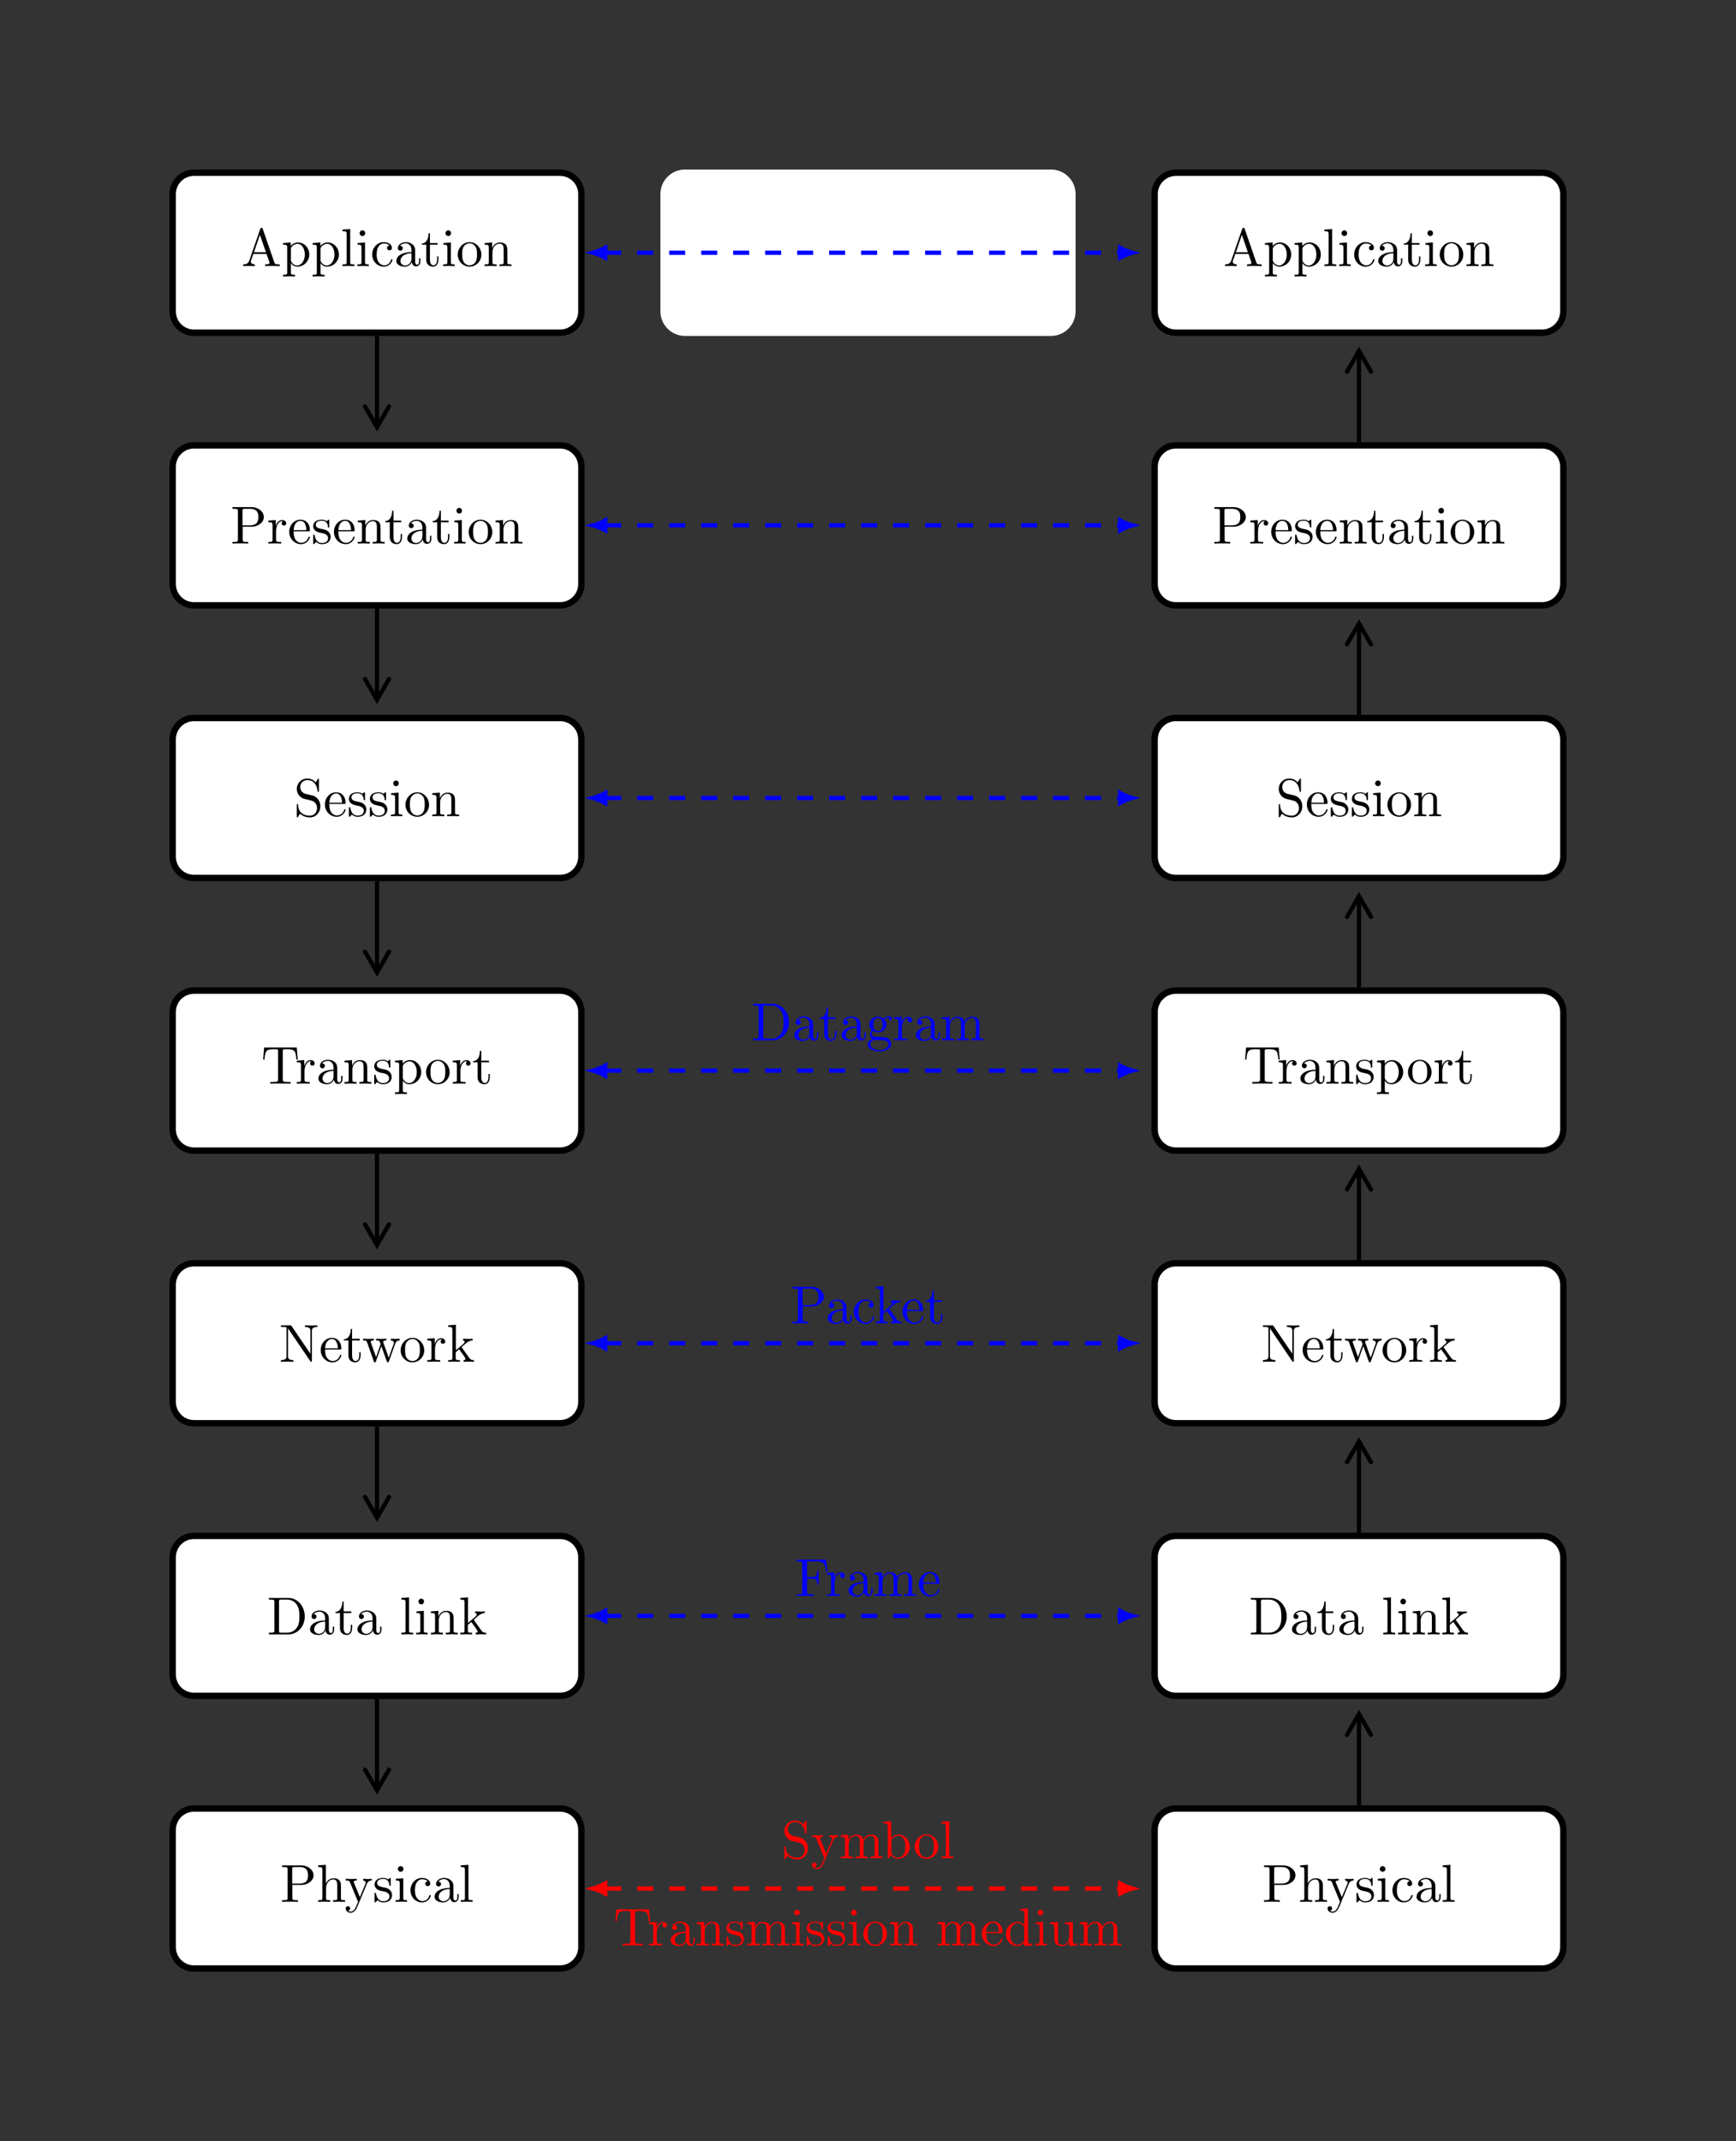<?xml version="1.0" encoding="UTF-8"?>
<svg xmlns="http://www.w3.org/2000/svg" xmlns:xlink="http://www.w3.org/1999/xlink" width="324.406pt" height="399.973pt" viewBox="0 0 324.406 399.973" version="1.1">
<rect x="0" y="0" width="324.406" height="399.973" fill="#333333" stroke="none"/>
<defs>
<g>
<symbol overflow="visible" id="glyph0-0">
<path style="stroke:none;" d=""/>
</symbol>
<symbol overflow="visible" id="glyph0-1">
<path style="stroke:none;" d="M 3.969 -6.938 C 3.922 -7.062 3.891 -7.141 3.734 -7.141 C 3.578 -7.141 3.547 -7.078 3.5 -6.938 L 1.438 -0.984 C 1.25 -0.469 0.859 -0.312 0.312 -0.312 L 0.312 0 C 0.547 -0.016 0.984 -0.031 1.328 -0.031 C 1.641 -0.031 2.156 -0.016 2.484 0 L 2.484 -0.312 C 1.984 -0.312 1.734 -0.562 1.734 -0.812 C 1.734 -0.844 1.75 -0.953 1.75 -0.969 L 2.219 -2.266 L 4.672 -2.266 L 5.203 -0.75 C 5.219 -0.703 5.234 -0.641 5.234 -0.609 C 5.234 -0.312 4.672 -0.312 4.406 -0.312 L 4.406 0 C 4.766 -0.031 5.469 -0.031 5.844 -0.031 C 6.266 -0.031 6.734 -0.016 7.141 0 L 7.141 -0.312 L 6.969 -0.312 C 6.375 -0.312 6.234 -0.375 6.125 -0.703 Z M 3.438 -5.828 L 4.562 -2.578 L 2.328 -2.578 Z M 3.438 -5.828 "/>
</symbol>
<symbol overflow="visible" id="glyph0-2">
<path style="stroke:none;" d="M 1.719 -3.75 L 1.719 -4.406 L 0.281 -4.297 L 0.281 -3.984 C 0.984 -3.984 1.062 -3.922 1.062 -3.484 L 1.062 1.172 C 1.062 1.625 0.953 1.625 0.281 1.625 L 0.281 1.938 C 0.625 1.922 1.141 1.906 1.391 1.906 C 1.672 1.906 2.172 1.922 2.516 1.938 L 2.516 1.625 C 1.859 1.625 1.75 1.625 1.75 1.172 L 1.75 -0.594 C 1.797 -0.422 2.219 0.109 2.969 0.109 C 4.156 0.109 5.188 -0.875 5.188 -2.156 C 5.188 -3.422 4.234 -4.406 3.109 -4.406 C 2.328 -4.406 1.906 -3.969 1.719 -3.75 Z M 1.75 -1.141 L 1.75 -3.359 C 2.031 -3.875 2.516 -4.156 3.031 -4.156 C 3.766 -4.156 4.359 -3.281 4.359 -2.156 C 4.359 -0.953 3.672 -0.109 2.938 -0.109 C 2.531 -0.109 2.156 -0.312 1.891 -0.719 C 1.75 -0.922 1.75 -0.938 1.75 -1.141 Z M 1.75 -1.141 "/>
</symbol>
<symbol overflow="visible" id="glyph0-3">
<path style="stroke:none;" d="M 1.766 -6.922 L 0.328 -6.812 L 0.328 -6.5 C 1.031 -6.5 1.109 -6.438 1.109 -5.938 L 1.109 -0.75 C 1.109 -0.312 1 -0.312 0.328 -0.312 L 0.328 0 C 0.656 -0.016 1.188 -0.031 1.438 -0.031 C 1.688 -0.031 2.172 -0.016 2.547 0 L 2.547 -0.312 C 1.875 -0.312 1.766 -0.312 1.766 -0.75 Z M 1.766 -6.922 "/>
</symbol>
<symbol overflow="visible" id="glyph0-4">
<path style="stroke:none;" d="M 1.766 -4.406 L 0.375 -4.297 L 0.375 -3.984 C 1.016 -3.984 1.109 -3.922 1.109 -3.438 L 1.109 -0.75 C 1.109 -0.312 1 -0.312 0.328 -0.312 L 0.328 0 C 0.641 -0.016 1.188 -0.031 1.422 -0.031 C 1.781 -0.031 2.125 -0.016 2.469 0 L 2.469 -0.312 C 1.797 -0.312 1.766 -0.359 1.766 -0.75 Z M 1.797 -6.141 C 1.797 -6.453 1.562 -6.672 1.281 -6.672 C 0.969 -6.672 0.75 -6.406 0.75 -6.141 C 0.75 -5.875 0.969 -5.609 1.281 -5.609 C 1.562 -5.609 1.797 -5.828 1.797 -6.141 Z M 1.797 -6.141 "/>
</symbol>
<symbol overflow="visible" id="glyph0-5">
<path style="stroke:none;" d="M 1.172 -2.172 C 1.172 -3.797 1.984 -4.219 2.516 -4.219 C 2.609 -4.219 3.234 -4.203 3.578 -3.844 C 3.172 -3.812 3.109 -3.516 3.109 -3.391 C 3.109 -3.125 3.297 -2.938 3.562 -2.938 C 3.828 -2.938 4.031 -3.094 4.031 -3.406 C 4.031 -4.078 3.266 -4.469 2.5 -4.469 C 1.25 -4.469 0.344 -3.391 0.344 -2.156 C 0.344 -0.875 1.328 0.109 2.484 0.109 C 3.812 0.109 4.141 -1.094 4.141 -1.188 C 4.141 -1.281 4.031 -1.281 4 -1.281 C 3.922 -1.281 3.891 -1.25 3.875 -1.188 C 3.594 -0.266 2.938 -0.141 2.578 -0.141 C 2.047 -0.141 1.172 -0.562 1.172 -2.172 Z M 1.172 -2.172 "/>
</symbol>
<symbol overflow="visible" id="glyph0-6">
<path style="stroke:none;" d="M 3.312 -0.75 C 3.359 -0.359 3.625 0.062 4.094 0.062 C 4.312 0.062 4.922 -0.078 4.922 -0.891 L 4.922 -1.453 L 4.672 -1.453 L 4.672 -0.891 C 4.672 -0.312 4.422 -0.25 4.312 -0.25 C 3.984 -0.25 3.938 -0.703 3.938 -0.75 L 3.938 -2.734 C 3.938 -3.156 3.938 -3.547 3.578 -3.922 C 3.188 -4.312 2.688 -4.469 2.219 -4.469 C 1.391 -4.469 0.703 -4 0.703 -3.344 C 0.703 -3.047 0.906 -2.875 1.172 -2.875 C 1.453 -2.875 1.625 -3.078 1.625 -3.328 C 1.625 -3.453 1.578 -3.781 1.109 -3.781 C 1.391 -4.141 1.875 -4.25 2.188 -4.25 C 2.688 -4.25 3.25 -3.859 3.25 -2.969 L 3.25 -2.609 C 2.734 -2.578 2.047 -2.547 1.422 -2.25 C 0.672 -1.906 0.422 -1.391 0.422 -0.953 C 0.422 -0.141 1.391 0.109 2.016 0.109 C 2.672 0.109 3.125 -0.297 3.312 -0.75 Z M 3.25 -2.391 L 3.25 -1.391 C 3.25 -0.453 2.531 -0.109 2.078 -0.109 C 1.594 -0.109 1.188 -0.453 1.188 -0.953 C 1.188 -1.5 1.609 -2.328 3.25 -2.391 Z M 3.25 -2.391 "/>
</symbol>
<symbol overflow="visible" id="glyph0-7">
<path style="stroke:none;" d="M 1.719 -3.984 L 3.156 -3.984 L 3.156 -4.297 L 1.719 -4.297 L 1.719 -6.125 L 1.469 -6.125 C 1.469 -5.312 1.172 -4.25 0.188 -4.203 L 0.188 -3.984 L 1.031 -3.984 L 1.031 -1.234 C 1.031 -0.016 1.969 0.109 2.328 0.109 C 3.031 0.109 3.312 -0.594 3.312 -1.234 L 3.312 -1.797 L 3.062 -1.797 L 3.062 -1.25 C 3.062 -0.516 2.766 -0.141 2.391 -0.141 C 1.719 -0.141 1.719 -1.047 1.719 -1.219 Z M 1.719 -3.984 "/>
</symbol>
<symbol overflow="visible" id="glyph0-8">
<path style="stroke:none;" d="M 4.688 -2.141 C 4.688 -3.406 3.703 -4.469 2.5 -4.469 C 1.25 -4.469 0.281 -3.375 0.281 -2.141 C 0.281 -0.844 1.312 0.109 2.484 0.109 C 3.688 0.109 4.688 -0.875 4.688 -2.141 Z M 2.5 -0.141 C 2.062 -0.141 1.625 -0.344 1.359 -0.812 C 1.109 -1.25 1.109 -1.859 1.109 -2.219 C 1.109 -2.609 1.109 -3.141 1.344 -3.578 C 1.609 -4.031 2.078 -4.25 2.484 -4.25 C 2.922 -4.25 3.344 -4.031 3.609 -3.594 C 3.875 -3.172 3.875 -2.594 3.875 -2.219 C 3.875 -1.859 3.875 -1.312 3.656 -0.875 C 3.422 -0.422 2.984 -0.141 2.5 -0.141 Z M 2.5 -0.141 "/>
</symbol>
<symbol overflow="visible" id="glyph0-9">
<path style="stroke:none;" d="M 1.094 -3.422 L 1.094 -0.75 C 1.094 -0.312 0.984 -0.312 0.312 -0.312 L 0.312 0 C 0.672 -0.016 1.172 -0.031 1.453 -0.031 C 1.703 -0.031 2.219 -0.016 2.562 0 L 2.562 -0.312 C 1.891 -0.312 1.781 -0.312 1.781 -0.75 L 1.781 -2.594 C 1.781 -3.625 2.5 -4.188 3.125 -4.188 C 3.766 -4.188 3.875 -3.656 3.875 -3.078 L 3.875 -0.75 C 3.875 -0.312 3.766 -0.312 3.094 -0.312 L 3.094 0 C 3.438 -0.016 3.953 -0.031 4.219 -0.031 C 4.469 -0.031 5 -0.016 5.328 0 L 5.328 -0.312 C 4.812 -0.312 4.562 -0.312 4.562 -0.609 L 4.562 -2.516 C 4.562 -3.375 4.562 -3.672 4.25 -4.031 C 4.109 -4.203 3.781 -4.406 3.203 -4.406 C 2.469 -4.406 2 -3.984 1.719 -3.359 L 1.719 -4.406 L 0.312 -4.297 L 0.312 -3.984 C 1.016 -3.984 1.094 -3.922 1.094 -3.422 Z M 1.094 -3.422 "/>
</symbol>
<symbol overflow="visible" id="glyph0-10">
<path style="stroke:none;" d="M 2.266 -3.156 L 3.953 -3.156 C 5.141 -3.156 6.219 -3.953 6.219 -4.953 C 6.219 -5.938 5.234 -6.812 3.875 -6.812 L 0.344 -6.812 L 0.344 -6.5 L 0.594 -6.5 C 1.359 -6.5 1.375 -6.391 1.375 -6.031 L 1.375 -0.781 C 1.375 -0.422 1.359 -0.312 0.594 -0.312 L 0.344 -0.312 L 0.344 0 C 0.703 -0.031 1.438 -0.031 1.812 -0.031 C 2.188 -0.031 2.938 -0.031 3.297 0 L 3.297 -0.312 L 3.047 -0.312 C 2.281 -0.312 2.266 -0.422 2.266 -0.781 Z M 2.234 -3.406 L 2.234 -6.094 C 2.234 -6.438 2.25 -6.5 2.719 -6.5 L 3.609 -6.5 C 5.188 -6.5 5.188 -5.438 5.188 -4.953 C 5.188 -4.484 5.188 -3.406 3.609 -3.406 Z M 2.234 -3.406 "/>
</symbol>
<symbol overflow="visible" id="glyph0-11">
<path style="stroke:none;" d="M 1.672 -3.312 L 1.672 -4.406 L 0.281 -4.297 L 0.281 -3.984 C 0.984 -3.984 1.062 -3.922 1.062 -3.422 L 1.062 -0.75 C 1.062 -0.312 0.953 -0.312 0.281 -0.312 L 0.281 0 C 0.672 -0.016 1.141 -0.031 1.422 -0.031 C 1.812 -0.031 2.281 -0.031 2.688 0 L 2.688 -0.312 L 2.469 -0.312 C 1.734 -0.312 1.719 -0.422 1.719 -0.781 L 1.719 -2.312 C 1.719 -3.297 2.141 -4.188 2.891 -4.188 C 2.953 -4.188 2.984 -4.188 3 -4.172 C 2.969 -4.172 2.766 -4.047 2.766 -3.781 C 2.766 -3.516 2.984 -3.359 3.203 -3.359 C 3.375 -3.359 3.625 -3.484 3.625 -3.797 C 3.625 -4.109 3.312 -4.406 2.891 -4.406 C 2.156 -4.406 1.797 -3.734 1.672 -3.312 Z M 1.672 -3.312 "/>
</symbol>
<symbol overflow="visible" id="glyph0-12">
<path style="stroke:none;" d="M 1.109 -2.516 C 1.172 -4 2.016 -4.25 2.359 -4.25 C 3.375 -4.25 3.484 -2.906 3.484 -2.516 Z M 1.109 -2.297 L 3.891 -2.297 C 4.109 -2.297 4.141 -2.297 4.141 -2.516 C 4.141 -3.5 3.594 -4.469 2.359 -4.469 C 1.203 -4.469 0.281 -3.438 0.281 -2.188 C 0.281 -0.859 1.328 0.109 2.469 0.109 C 3.688 0.109 4.141 -1 4.141 -1.188 C 4.141 -1.281 4.062 -1.312 4 -1.312 C 3.922 -1.312 3.891 -1.25 3.875 -1.172 C 3.531 -0.141 2.625 -0.141 2.531 -0.141 C 2.031 -0.141 1.641 -0.438 1.406 -0.812 C 1.109 -1.281 1.109 -1.938 1.109 -2.297 Z M 1.109 -2.297 "/>
</symbol>
<symbol overflow="visible" id="glyph0-13">
<path style="stroke:none;" d="M 2.078 -1.938 C 2.297 -1.891 3.109 -1.734 3.109 -1.016 C 3.109 -0.516 2.766 -0.109 1.984 -0.109 C 1.141 -0.109 0.781 -0.672 0.594 -1.531 C 0.562 -1.656 0.562 -1.688 0.453 -1.688 C 0.328 -1.688 0.328 -1.625 0.328 -1.453 L 0.328 -0.125 C 0.328 0.047 0.328 0.109 0.438 0.109 C 0.484 0.109 0.5 0.094 0.688 -0.094 C 0.703 -0.109 0.703 -0.125 0.891 -0.312 C 1.328 0.094 1.781 0.109 1.984 0.109 C 3.125 0.109 3.594 -0.562 3.594 -1.281 C 3.594 -1.797 3.297 -2.109 3.172 -2.219 C 2.844 -2.547 2.453 -2.625 2.031 -2.703 C 1.469 -2.812 0.812 -2.938 0.812 -3.516 C 0.812 -3.875 1.062 -4.281 1.922 -4.281 C 3.016 -4.281 3.078 -3.375 3.094 -3.078 C 3.094 -2.984 3.188 -2.984 3.203 -2.984 C 3.344 -2.984 3.344 -3.031 3.344 -3.219 L 3.344 -4.234 C 3.344 -4.391 3.344 -4.469 3.234 -4.469 C 3.188 -4.469 3.156 -4.469 3.031 -4.344 C 3 -4.312 2.906 -4.219 2.859 -4.188 C 2.484 -4.469 2.078 -4.469 1.922 -4.469 C 0.703 -4.469 0.328 -3.797 0.328 -3.234 C 0.328 -2.891 0.484 -2.609 0.75 -2.391 C 1.078 -2.141 1.359 -2.078 2.078 -1.938 Z M 2.078 -1.938 "/>
</symbol>
<symbol overflow="visible" id="glyph0-14">
<path style="stroke:none;" d="M 3.484 -3.875 L 2.203 -4.172 C 1.578 -4.328 1.203 -4.859 1.203 -5.438 C 1.203 -6.141 1.734 -6.75 2.516 -6.75 C 4.172 -6.75 4.391 -5.109 4.453 -4.672 C 4.469 -4.609 4.469 -4.547 4.578 -4.547 C 4.703 -4.547 4.703 -4.594 4.703 -4.781 L 4.703 -6.781 C 4.703 -6.953 4.703 -7.031 4.594 -7.031 C 4.531 -7.031 4.516 -7.016 4.453 -6.891 L 4.094 -6.328 C 3.797 -6.625 3.391 -7.031 2.5 -7.031 C 1.391 -7.031 0.562 -6.156 0.562 -5.094 C 0.562 -4.266 1.094 -3.531 1.859 -3.266 C 1.969 -3.234 2.484 -3.109 3.188 -2.938 C 3.453 -2.875 3.75 -2.797 4.031 -2.438 C 4.234 -2.172 4.344 -1.844 4.344 -1.516 C 4.344 -0.812 3.844 -0.094 3 -0.094 C 2.719 -0.094 1.953 -0.141 1.422 -0.625 C 0.844 -1.172 0.812 -1.797 0.812 -2.156 C 0.797 -2.266 0.719 -2.266 0.688 -2.266 C 0.562 -2.266 0.562 -2.188 0.562 -2.016 L 0.562 -0.016 C 0.562 0.156 0.562 0.219 0.672 0.219 C 0.734 0.219 0.75 0.203 0.812 0.094 C 0.812 0.078 0.844 0.047 1.172 -0.484 C 1.484 -0.141 2.125 0.219 3.016 0.219 C 4.172 0.219 4.969 -0.75 4.969 -1.859 C 4.969 -2.844 4.312 -3.672 3.484 -3.875 Z M 3.484 -3.875 "/>
</symbol>
<symbol overflow="visible" id="glyph0-15">
<path style="stroke:none;" d="M 6.641 -6.75 L 0.547 -6.75 L 0.359 -4.5 L 0.609 -4.5 C 0.75 -6.109 0.891 -6.438 2.406 -6.438 C 2.578 -6.438 2.844 -6.438 2.938 -6.422 C 3.156 -6.375 3.156 -6.266 3.156 -6.047 L 3.156 -0.781 C 3.156 -0.453 3.156 -0.312 2.109 -0.312 L 1.703 -0.312 L 1.703 0 C 2.109 -0.031 3.125 -0.031 3.594 -0.031 C 4.047 -0.031 5.078 -0.031 5.484 0 L 5.484 -0.312 L 5.078 -0.312 C 4.031 -0.312 4.031 -0.453 4.031 -0.781 L 4.031 -6.047 C 4.031 -6.234 4.031 -6.375 4.219 -6.422 C 4.328 -6.438 4.594 -6.438 4.781 -6.438 C 6.297 -6.438 6.438 -6.109 6.578 -4.5 L 6.828 -4.5 Z M 6.641 -6.75 "/>
</symbol>
<symbol overflow="visible" id="glyph0-16">
<path style="stroke:none;" d="M 2.312 -6.672 C 2.219 -6.797 2.219 -6.812 2.031 -6.812 L 0.328 -6.812 L 0.328 -6.5 L 0.625 -6.5 C 0.766 -6.5 0.969 -6.484 1.109 -6.484 C 1.344 -6.453 1.359 -6.438 1.359 -6.25 L 1.359 -1.047 C 1.359 -0.781 1.359 -0.312 0.328 -0.312 L 0.328 0 C 0.672 -0.016 1.172 -0.031 1.5 -0.031 C 1.828 -0.031 2.312 -0.016 2.656 0 L 2.656 -0.312 C 1.641 -0.312 1.641 -0.781 1.641 -1.047 L 1.641 -6.234 C 1.688 -6.188 1.688 -6.172 1.734 -6.109 L 5.797 -0.125 C 5.891 -0.016 5.906 0 5.969 0 C 6.109 0 6.109 -0.062 6.109 -0.266 L 6.109 -5.766 C 6.109 -6.031 6.109 -6.5 7.141 -6.5 L 7.141 -6.812 C 6.781 -6.797 6.297 -6.781 5.969 -6.781 C 5.641 -6.781 5.156 -6.797 4.812 -6.812 L 4.812 -6.5 C 5.828 -6.5 5.828 -6.031 5.828 -5.766 L 5.828 -1.5 Z M 2.312 -6.672 "/>
</symbol>
<symbol overflow="visible" id="glyph0-17">
<path style="stroke:none;" d="M 6.172 -3.344 C 6.344 -3.844 6.656 -3.984 7.016 -3.984 L 7.016 -4.297 C 6.781 -4.281 6.5 -4.266 6.281 -4.266 C 5.984 -4.266 5.547 -4.281 5.359 -4.297 L 5.359 -3.984 C 5.719 -3.984 5.938 -3.797 5.938 -3.516 C 5.938 -3.453 5.938 -3.422 5.875 -3.297 L 4.969 -0.75 L 3.984 -3.531 C 3.953 -3.656 3.938 -3.672 3.938 -3.719 C 3.938 -3.984 4.328 -3.984 4.531 -3.984 L 4.531 -4.297 C 4.234 -4.281 3.734 -4.266 3.484 -4.266 C 3.188 -4.266 2.906 -4.281 2.609 -4.297 L 2.609 -3.984 C 2.969 -3.984 3.125 -3.969 3.234 -3.844 C 3.281 -3.781 3.391 -3.484 3.453 -3.297 L 2.609 -0.875 L 1.656 -3.531 C 1.609 -3.656 1.609 -3.672 1.609 -3.719 C 1.609 -3.984 2 -3.984 2.188 -3.984 L 2.188 -4.297 C 1.891 -4.281 1.328 -4.266 1.109 -4.266 C 1.062 -4.266 0.531 -4.281 0.172 -4.297 L 0.172 -3.984 C 0.672 -3.984 0.797 -3.953 0.922 -3.641 L 2.172 -0.109 C 2.219 0.031 2.25 0.109 2.375 0.109 C 2.516 0.109 2.531 0.047 2.578 -0.094 L 3.594 -2.906 L 4.609 -0.078 C 4.641 0.031 4.672 0.109 4.812 0.109 C 4.938 0.109 4.969 0.016 5 -0.078 Z M 6.172 -3.344 "/>
</symbol>
<symbol overflow="visible" id="glyph0-18">
<path style="stroke:none;" d="M 1.062 -0.75 C 1.062 -0.312 0.953 -0.312 0.281 -0.312 L 0.281 0 C 0.609 -0.016 1.078 -0.031 1.359 -0.031 C 1.672 -0.031 2.062 -0.016 2.469 0 L 2.469 -0.312 C 1.797 -0.312 1.688 -0.312 1.688 -0.75 L 1.688 -1.781 L 2.328 -2.328 C 3.094 -1.281 3.516 -0.719 3.516 -0.531 C 3.516 -0.344 3.344 -0.312 3.156 -0.312 L 3.156 0 C 3.422 -0.016 4.016 -0.031 4.234 -0.031 C 4.516 -0.031 4.812 -0.016 5.094 0 L 5.094 -0.312 C 4.719 -0.312 4.5 -0.312 4.125 -0.844 L 2.859 -2.625 C 2.844 -2.641 2.797 -2.703 2.797 -2.734 C 2.797 -2.766 3.516 -3.375 3.609 -3.453 C 4.234 -3.953 4.656 -3.984 4.859 -3.984 L 4.859 -4.297 C 4.578 -4.266 4.453 -4.266 4.172 -4.266 C 3.812 -4.266 3.188 -4.281 3.047 -4.297 L 3.047 -3.984 C 3.234 -3.984 3.344 -3.875 3.344 -3.734 C 3.344 -3.531 3.203 -3.422 3.125 -3.344 L 1.719 -2.141 L 1.719 -6.922 L 0.281 -6.812 L 0.281 -6.5 C 0.984 -6.5 1.062 -6.438 1.062 -5.938 Z M 1.062 -0.75 "/>
</symbol>
<symbol overflow="visible" id="glyph0-19">
<path style="stroke:none;" d="M 0.344 -6.812 L 0.344 -6.5 L 0.594 -6.5 C 1.359 -6.5 1.375 -6.391 1.375 -6.031 L 1.375 -0.781 C 1.375 -0.422 1.359 -0.312 0.594 -0.312 L 0.344 -0.312 L 0.344 0 L 4 0 C 5.672 0 7.047 -1.469 7.047 -3.344 C 7.047 -5.25 5.703 -6.812 4 -6.812 Z M 2.719 -0.312 C 2.25 -0.312 2.234 -0.375 2.234 -0.703 L 2.234 -6.094 C 2.234 -6.438 2.25 -6.5 2.719 -6.5 L 3.719 -6.5 C 4.344 -6.5 5.031 -6.281 5.531 -5.578 C 5.969 -4.984 6.047 -4.125 6.047 -3.344 C 6.047 -2.25 5.859 -1.641 5.5 -1.156 C 5.297 -0.891 4.734 -0.312 3.734 -0.312 Z M 2.719 -0.312 "/>
</symbol>
<symbol overflow="visible" id="glyph0-20">
<path style="stroke:none;" d="M 1.094 -0.75 C 1.094 -0.312 0.984 -0.312 0.312 -0.312 L 0.312 0 C 0.672 -0.016 1.172 -0.031 1.453 -0.031 C 1.703 -0.031 2.219 -0.016 2.562 0 L 2.562 -0.312 C 1.891 -0.312 1.781 -0.312 1.781 -0.75 L 1.781 -2.594 C 1.781 -3.625 2.5 -4.188 3.125 -4.188 C 3.766 -4.188 3.875 -3.656 3.875 -3.078 L 3.875 -0.75 C 3.875 -0.312 3.766 -0.312 3.094 -0.312 L 3.094 0 C 3.438 -0.016 3.953 -0.031 4.219 -0.031 C 4.469 -0.031 5 -0.016 5.328 0 L 5.328 -0.312 C 4.812 -0.312 4.562 -0.312 4.562 -0.609 L 4.562 -2.516 C 4.562 -3.375 4.562 -3.672 4.25 -4.031 C 4.109 -4.203 3.781 -4.406 3.203 -4.406 C 2.359 -4.406 1.922 -3.812 1.75 -3.422 L 1.75 -6.922 L 0.312 -6.812 L 0.312 -6.5 C 1.016 -6.5 1.094 -6.438 1.094 -5.938 Z M 1.094 -0.75 "/>
</symbol>
<symbol overflow="visible" id="glyph0-21">
<path style="stroke:none;" d="M 4.141 -3.344 C 4.391 -3.984 4.906 -3.984 5.062 -3.984 L 5.062 -4.297 C 4.828 -4.281 4.547 -4.266 4.312 -4.266 C 4.141 -4.266 3.672 -4.281 3.453 -4.297 L 3.453 -3.984 C 3.766 -3.984 3.922 -3.812 3.922 -3.562 C 3.922 -3.453 3.906 -3.438 3.859 -3.312 L 2.844 -0.875 L 1.75 -3.547 C 1.703 -3.656 1.688 -3.688 1.688 -3.734 C 1.688 -3.984 2.047 -3.984 2.25 -3.984 L 2.25 -4.297 C 1.984 -4.281 1.328 -4.266 1.156 -4.266 C 0.891 -4.266 0.484 -4.281 0.188 -4.297 L 0.188 -3.984 C 0.672 -3.984 0.859 -3.984 1 -3.641 L 2.5 0 C 2.438 0.125 2.297 0.453 2.25 0.594 C 2.031 1.141 1.75 1.828 1.109 1.828 C 1.062 1.828 0.828 1.828 0.641 1.641 C 0.953 1.609 1.031 1.391 1.031 1.219 C 1.031 0.969 0.844 0.812 0.609 0.812 C 0.406 0.812 0.188 0.938 0.188 1.234 C 0.188 1.688 0.609 2.047 1.109 2.047 C 1.734 2.047 2.141 1.469 2.375 0.906 Z M 4.141 -3.344 "/>
</symbol>
<symbol overflow="visible" id="glyph0-22">
<path style="stroke:none;" d="M 2.219 -1.719 C 1.344 -1.719 1.344 -2.719 1.344 -2.938 C 1.344 -3.203 1.359 -3.531 1.5 -3.781 C 1.578 -3.891 1.812 -4.172 2.219 -4.172 C 3.078 -4.172 3.078 -3.188 3.078 -2.953 C 3.078 -2.688 3.078 -2.359 2.922 -2.109 C 2.844 -2 2.609 -1.719 2.219 -1.719 Z M 1.062 -1.328 C 1.062 -1.359 1.062 -1.594 1.219 -1.797 C 1.609 -1.516 2.031 -1.484 2.219 -1.484 C 3.141 -1.484 3.828 -2.172 3.828 -2.938 C 3.828 -3.312 3.672 -3.672 3.422 -3.906 C 3.781 -4.25 4.141 -4.297 4.312 -4.297 C 4.344 -4.297 4.391 -4.297 4.422 -4.281 C 4.312 -4.25 4.25 -4.141 4.25 -4.016 C 4.25 -3.844 4.391 -3.734 4.547 -3.734 C 4.641 -3.734 4.828 -3.797 4.828 -4.031 C 4.828 -4.203 4.719 -4.516 4.328 -4.516 C 4.125 -4.516 3.688 -4.453 3.266 -4.047 C 2.844 -4.375 2.438 -4.406 2.219 -4.406 C 1.281 -4.406 0.594 -3.719 0.594 -2.953 C 0.594 -2.516 0.812 -2.141 1.062 -1.922 C 0.938 -1.781 0.75 -1.453 0.75 -1.094 C 0.75 -0.781 0.891 -0.406 1.203 -0.203 C 0.594 -0.047 0.281 0.391 0.281 0.781 C 0.281 1.5 1.266 2.047 2.484 2.047 C 3.656 2.047 4.688 1.547 4.688 0.766 C 4.688 0.422 4.562 -0.094 4.047 -0.375 C 3.516 -0.641 2.938 -0.641 2.328 -0.641 C 2.078 -0.641 1.656 -0.641 1.578 -0.656 C 1.266 -0.703 1.062 -1 1.062 -1.328 Z M 2.5 1.828 C 1.484 1.828 0.797 1.312 0.797 0.781 C 0.797 0.328 1.172 -0.047 1.609 -0.062 L 2.203 -0.062 C 3.062 -0.062 4.172 -0.062 4.172 0.781 C 4.172 1.328 3.469 1.828 2.5 1.828 Z M 2.5 1.828 "/>
</symbol>
<symbol overflow="visible" id="glyph0-23">
<path style="stroke:none;" d="M 1.094 -3.422 L 1.094 -0.75 C 1.094 -0.312 0.984 -0.312 0.312 -0.312 L 0.312 0 C 0.672 -0.016 1.172 -0.031 1.453 -0.031 C 1.703 -0.031 2.219 -0.016 2.562 0 L 2.562 -0.312 C 1.891 -0.312 1.781 -0.312 1.781 -0.75 L 1.781 -2.594 C 1.781 -3.625 2.5 -4.188 3.125 -4.188 C 3.766 -4.188 3.875 -3.656 3.875 -3.078 L 3.875 -0.75 C 3.875 -0.312 3.766 -0.312 3.094 -0.312 L 3.094 0 C 3.438 -0.016 3.953 -0.031 4.219 -0.031 C 4.469 -0.031 5 -0.016 5.328 0 L 5.328 -0.312 C 4.672 -0.312 4.562 -0.312 4.562 -0.75 L 4.562 -2.594 C 4.562 -3.625 5.266 -4.188 5.906 -4.188 C 6.531 -4.188 6.641 -3.656 6.641 -3.078 L 6.641 -0.75 C 6.641 -0.312 6.531 -0.312 5.859 -0.312 L 5.859 0 C 6.203 -0.016 6.719 -0.031 6.984 -0.031 C 7.25 -0.031 7.766 -0.016 8.109 0 L 8.109 -0.312 C 7.594 -0.312 7.344 -0.312 7.328 -0.609 L 7.328 -2.516 C 7.328 -3.375 7.328 -3.672 7.016 -4.031 C 6.875 -4.203 6.547 -4.406 5.969 -4.406 C 5.141 -4.406 4.688 -3.812 4.531 -3.422 C 4.391 -4.297 3.656 -4.406 3.203 -4.406 C 2.469 -4.406 2 -3.984 1.719 -3.359 L 1.719 -4.406 L 0.312 -4.297 L 0.312 -3.984 C 1.016 -3.984 1.094 -3.922 1.094 -3.422 Z M 1.094 -3.422 "/>
</symbol>
<symbol overflow="visible" id="glyph0-24">
<path style="stroke:none;" d="M 5.797 -6.781 L 0.328 -6.781 L 0.328 -6.469 L 0.562 -6.469 C 1.328 -6.469 1.359 -6.359 1.359 -6 L 1.359 -0.781 C 1.359 -0.422 1.328 -0.312 0.562 -0.312 L 0.328 -0.312 L 0.328 0 C 0.672 -0.031 1.453 -0.031 1.844 -0.031 C 2.25 -0.031 3.156 -0.031 3.516 0 L 3.516 -0.312 L 3.188 -0.312 C 2.25 -0.312 2.25 -0.438 2.25 -0.781 L 2.25 -3.234 L 3.094 -3.234 C 4.062 -3.234 4.156 -2.922 4.156 -2.078 L 4.406 -2.078 L 4.406 -4.719 L 4.156 -4.719 C 4.156 -3.875 4.062 -3.547 3.094 -3.547 L 2.25 -3.547 L 2.25 -6.078 C 2.25 -6.406 2.266 -6.469 2.734 -6.469 L 3.922 -6.469 C 5.422 -6.469 5.672 -5.906 5.828 -4.531 L 6.078 -4.531 Z M 5.797 -6.781 "/>
</symbol>
<symbol overflow="visible" id="glyph0-25">
<path style="stroke:none;" d="M 1.719 -3.766 L 1.719 -6.922 L 0.281 -6.812 L 0.281 -6.5 C 0.984 -6.5 1.062 -6.438 1.062 -5.938 L 1.062 0 L 1.312 0 C 1.312 -0.016 1.391 -0.156 1.672 -0.625 C 1.812 -0.391 2.234 0.109 2.969 0.109 C 4.156 0.109 5.188 -0.875 5.188 -2.156 C 5.188 -3.422 4.219 -4.406 3.078 -4.406 C 2.297 -4.406 1.875 -3.938 1.719 -3.766 Z M 1.75 -1.141 L 1.75 -3.188 C 1.75 -3.375 1.75 -3.391 1.859 -3.547 C 2.25 -4.109 2.797 -4.188 3.031 -4.188 C 3.484 -4.188 3.844 -3.922 4.078 -3.547 C 4.344 -3.141 4.359 -2.578 4.359 -2.156 C 4.359 -1.797 4.344 -1.203 4.062 -0.75 C 3.844 -0.438 3.469 -0.109 2.938 -0.109 C 2.484 -0.109 2.125 -0.344 1.891 -0.719 C 1.75 -0.922 1.75 -0.953 1.75 -1.141 Z M 1.75 -1.141 "/>
</symbol>
<symbol overflow="visible" id="glyph0-26">
<path style="stroke:none;" d="M 3.781 -0.547 L 3.781 0.109 L 5.25 0 L 5.25 -0.312 C 4.562 -0.312 4.469 -0.375 4.469 -0.875 L 4.469 -6.922 L 3.047 -6.812 L 3.047 -6.5 C 3.734 -6.5 3.812 -6.438 3.812 -5.938 L 3.812 -3.781 C 3.531 -4.141 3.094 -4.406 2.562 -4.406 C 1.391 -4.406 0.344 -3.422 0.344 -2.141 C 0.344 -0.875 1.312 0.109 2.453 0.109 C 3.094 0.109 3.531 -0.234 3.781 -0.547 Z M 3.781 -3.219 L 3.781 -1.172 C 3.781 -1 3.781 -0.984 3.672 -0.812 C 3.375 -0.328 2.938 -0.109 2.5 -0.109 C 2.047 -0.109 1.688 -0.375 1.453 -0.75 C 1.203 -1.156 1.172 -1.719 1.172 -2.141 C 1.172 -2.5 1.188 -3.094 1.469 -3.547 C 1.688 -3.859 2.062 -4.188 2.609 -4.188 C 2.953 -4.188 3.375 -4.031 3.672 -3.594 C 3.781 -3.422 3.781 -3.406 3.781 -3.219 Z M 3.781 -3.219 "/>
</symbol>
<symbol overflow="visible" id="glyph0-27">
<path style="stroke:none;" d="M 3.891 -0.781 L 3.891 0.109 L 5.328 0 L 5.328 -0.312 C 4.641 -0.312 4.562 -0.375 4.562 -0.875 L 4.562 -4.406 L 3.094 -4.297 L 3.094 -3.984 C 3.781 -3.984 3.875 -3.922 3.875 -3.422 L 3.875 -1.656 C 3.875 -0.781 3.391 -0.109 2.656 -0.109 C 1.828 -0.109 1.781 -0.578 1.781 -1.094 L 1.781 -4.406 L 0.312 -4.297 L 0.312 -3.984 C 1.094 -3.984 1.094 -3.953 1.094 -3.078 L 1.094 -1.578 C 1.094 -0.797 1.094 0.109 2.609 0.109 C 3.172 0.109 3.609 -0.172 3.891 -0.781 Z M 3.891 -0.781 "/>
</symbol>
</g>
</defs>
<g id="surface1">
<path style="fill-rule:nonzero;fill:rgb(100%,100%,100%);fill-opacity:1;stroke-width:1.196;stroke-linecap:butt;stroke-linejoin:miter;stroke:rgb(0%,0%,0%);stroke-opacity:1;stroke-miterlimit:10;" d="M 34.205 14.943 L -34.205 14.943 C -36.404 14.943 -38.189 13.158 -38.189 10.959 L -38.189 -10.959 C -38.189 -13.158 -36.404 -14.943 -34.205 -14.943 L 34.205 -14.943 C 36.404 -14.943 38.19 -13.158 38.19 -10.959 L 38.19 10.959 C 38.19 13.158 36.404 14.943 34.205 14.943 Z M 34.205 14.943 " transform="matrix(1,0,0,-1,70.455,47.209)"/>
<g style="fill:rgb(0%,0%,0%);fill-opacity:1;">
  <use xlink:href="#glyph0-1" x="45.133" y="49.699"/>
  <use xlink:href="#glyph0-2" x="52.605" y="49.699"/>
  <use xlink:href="#glyph0-2" x="58.14" y="49.699"/>
  <use xlink:href="#glyph0-3" x="63.675" y="49.699"/>
  <use xlink:href="#glyph0-4" x="66.443" y="49.699"/>
  <use xlink:href="#glyph0-5" x="69.211" y="49.699"/>
  <use xlink:href="#glyph0-6" x="73.638" y="49.699"/>
  <use xlink:href="#glyph0-7" x="78.619" y="49.699"/>
  <use xlink:href="#glyph0-4" x="82.494" y="49.699"/>
  <use xlink:href="#glyph0-8" x="85.261" y="49.699"/>
  <use xlink:href="#glyph0-9" x="90.243" y="49.699"/>
</g>
<path style="fill-rule:nonzero;fill:rgb(100%,100%,100%);fill-opacity:1;stroke-width:1.196;stroke-linecap:butt;stroke-linejoin:miter;stroke:rgb(100%,100%,100%);stroke-opacity:1;stroke-miterlimit:10;" d="M 34.203 14.943 L -34.207 14.943 C -36.406 14.943 -38.191 13.158 -38.191 10.959 L -38.191 -10.959 C -38.191 -13.158 -36.406 -14.943 -34.207 -14.943 L 34.203 -14.943 C 36.406 -14.943 38.192 -13.158 38.192 -10.959 L 38.192 10.959 C 38.192 13.158 36.406 14.943 34.203 14.943 Z M 34.203 14.943 " transform="matrix(1,0,0,-1,162.203,47.209)"/>
<path style="fill-rule:nonzero;fill:rgb(100%,100%,100%);fill-opacity:1;stroke-width:1.196;stroke-linecap:butt;stroke-linejoin:miter;stroke:rgb(0%,0%,0%);stroke-opacity:1;stroke-miterlimit:10;" d="M 34.205 14.943 L -34.205 14.943 C -36.408 14.943 -38.189 13.158 -38.189 10.959 L -38.189 -10.959 C -38.189 -13.158 -36.408 -14.943 -34.205 -14.943 L 34.205 -14.943 C 36.404 -14.943 38.19 -13.158 38.19 -10.959 L 38.19 10.959 C 38.19 13.158 36.404 14.943 34.205 14.943 Z M 34.205 14.943 " transform="matrix(1,0,0,-1,253.951,47.209)"/>
<g style="fill:rgb(0%,0%,0%);fill-opacity:1;">
  <use xlink:href="#glyph0-1" x="228.629" y="49.699"/>
  <use xlink:href="#glyph0-2" x="236.101" y="49.699"/>
  <use xlink:href="#glyph0-2" x="241.636" y="49.699"/>
  <use xlink:href="#glyph0-3" x="247.171" y="49.699"/>
  <use xlink:href="#glyph0-4" x="249.939" y="49.699"/>
  <use xlink:href="#glyph0-5" x="252.707" y="49.699"/>
  <use xlink:href="#glyph0-6" x="257.134" y="49.699"/>
  <use xlink:href="#glyph0-7" x="262.115" y="49.699"/>
  <use xlink:href="#glyph0-4" x="265.99" y="49.699"/>
  <use xlink:href="#glyph0-8" x="268.757" y="49.699"/>
  <use xlink:href="#glyph0-9" x="273.739" y="49.699"/>
</g>
<path style="fill-rule:nonzero;fill:rgb(100%,100%,100%);fill-opacity:1;stroke-width:1.196;stroke-linecap:butt;stroke-linejoin:miter;stroke:rgb(0%,0%,0%);stroke-opacity:1;stroke-miterlimit:10;" d="M 34.205 14.943 L -34.205 14.943 C -36.404 14.943 -38.189 13.161 -38.189 10.958 L -38.189 -10.96 C -38.189 -13.159 -36.404 -14.944 -34.205 -14.944 L 34.205 -14.944 C 36.404 -14.944 38.19 -13.159 38.19 -10.96 L 38.19 10.958 C 38.19 13.161 36.404 14.943 34.205 14.943 Z M 34.205 14.943 " transform="matrix(1,0,0,-1,70.455,98.134)"/>
<g style="fill:rgb(0%,0%,0%);fill-opacity:1;">
  <use xlink:href="#glyph0-10" x="43.085" y="101.538"/>
  <use xlink:href="#glyph0-11" x="49.866" y="101.538"/>
  <use xlink:href="#glyph0-12" x="53.768" y="101.538"/>
  <use xlink:href="#glyph0-13" x="58.195" y="101.538"/>
  <use xlink:href="#glyph0-12" x="62.125" y="101.538"/>
  <use xlink:href="#glyph0-9" x="66.552" y="101.538"/>
</g>
<g style="fill:rgb(0%,0%,0%);fill-opacity:1;">
  <use xlink:href="#glyph0-7" x="71.808" y="101.538"/>
  <use xlink:href="#glyph0-6" x="75.683" y="101.538"/>
  <use xlink:href="#glyph0-7" x="80.664" y="101.538"/>
  <use xlink:href="#glyph0-4" x="84.538" y="101.538"/>
  <use xlink:href="#glyph0-8" x="87.306" y="101.538"/>
  <use xlink:href="#glyph0-9" x="92.287" y="101.538"/>
</g>
<path style="fill-rule:nonzero;fill:rgb(100%,100%,100%);fill-opacity:1;stroke-width:1.196;stroke-linecap:butt;stroke-linejoin:miter;stroke:rgb(0%,0%,0%);stroke-opacity:1;stroke-miterlimit:10;" d="M 34.205 14.943 L -34.205 14.943 C -36.408 14.943 -38.189 13.161 -38.189 10.958 L -38.189 -10.96 C -38.189 -13.159 -36.408 -14.944 -34.205 -14.944 L 34.205 -14.944 C 36.404 -14.944 38.19 -13.159 38.19 -10.96 L 38.19 10.958 C 38.19 13.161 36.404 14.943 34.205 14.943 Z M 34.205 14.943 " transform="matrix(1,0,0,-1,253.951,98.134)"/>
<g style="fill:rgb(0%,0%,0%);fill-opacity:1;">
  <use xlink:href="#glyph0-10" x="226.582" y="101.538"/>
  <use xlink:href="#glyph0-11" x="233.363" y="101.538"/>
  <use xlink:href="#glyph0-12" x="237.265" y="101.538"/>
  <use xlink:href="#glyph0-13" x="241.692" y="101.538"/>
  <use xlink:href="#glyph0-12" x="245.622" y="101.538"/>
  <use xlink:href="#glyph0-9" x="250.049" y="101.538"/>
</g>
<g style="fill:rgb(0%,0%,0%);fill-opacity:1;">
  <use xlink:href="#glyph0-7" x="255.305" y="101.538"/>
  <use xlink:href="#glyph0-6" x="259.18" y="101.538"/>
  <use xlink:href="#glyph0-7" x="264.161" y="101.538"/>
  <use xlink:href="#glyph0-4" x="268.035" y="101.538"/>
  <use xlink:href="#glyph0-8" x="270.803" y="101.538"/>
  <use xlink:href="#glyph0-9" x="275.784" y="101.538"/>
</g>
<path style="fill-rule:nonzero;fill:rgb(100%,100%,100%);fill-opacity:1;stroke-width:1.196;stroke-linecap:butt;stroke-linejoin:miter;stroke:rgb(0%,0%,0%);stroke-opacity:1;stroke-miterlimit:10;" d="M 34.205 14.943 L -34.205 14.943 C -36.404 14.943 -38.189 13.162 -38.189 10.958 L -38.189 -10.96 C -38.189 -13.159 -36.404 -14.944 -34.205 -14.944 L 34.205 -14.944 C 36.404 -14.944 38.19 -13.159 38.19 -10.96 L 38.19 10.958 C 38.19 13.162 36.404 14.943 34.205 14.943 Z M 34.205 14.943 " transform="matrix(1,0,0,-1,70.455,149.06)"/>
<g style="fill:rgb(0%,0%,0%);fill-opacity:1;">
  <use xlink:href="#glyph0-14" x="54.902" y="152.464"/>
  <use xlink:href="#glyph0-12" x="60.437" y="152.464"/>
  <use xlink:href="#glyph0-13" x="64.865" y="152.464"/>
  <use xlink:href="#glyph0-13" x="68.794" y="152.464"/>
  <use xlink:href="#glyph0-4" x="72.723" y="152.464"/>
  <use xlink:href="#glyph0-8" x="75.491" y="152.464"/>
  <use xlink:href="#glyph0-9" x="80.472" y="152.464"/>
</g>
<path style="fill-rule:nonzero;fill:rgb(100%,100%,100%);fill-opacity:1;stroke-width:1.196;stroke-linecap:butt;stroke-linejoin:miter;stroke:rgb(0%,0%,0%);stroke-opacity:1;stroke-miterlimit:10;" d="M 34.205 14.943 L -34.205 14.943 C -36.408 14.943 -38.189 13.162 -38.189 10.958 L -38.189 -10.96 C -38.189 -13.159 -36.408 -14.944 -34.205 -14.944 L 34.205 -14.944 C 36.404 -14.944 38.19 -13.159 38.19 -10.96 L 38.19 10.958 C 38.19 13.162 36.404 14.943 34.205 14.943 Z M 34.205 14.943 " transform="matrix(1,0,0,-1,253.951,149.06)"/>
<g style="fill:rgb(0%,0%,0%);fill-opacity:1;">
  <use xlink:href="#glyph0-14" x="238.398" y="152.464"/>
  <use xlink:href="#glyph0-12" x="243.933" y="152.464"/>
  <use xlink:href="#glyph0-13" x="248.361" y="152.464"/>
  <use xlink:href="#glyph0-13" x="252.29" y="152.464"/>
  <use xlink:href="#glyph0-4" x="256.219" y="152.464"/>
  <use xlink:href="#glyph0-8" x="258.987" y="152.464"/>
  <use xlink:href="#glyph0-9" x="263.968" y="152.464"/>
</g>
<path style="fill-rule:nonzero;fill:rgb(100%,100%,100%);fill-opacity:1;stroke-width:1.196;stroke-linecap:butt;stroke-linejoin:miter;stroke:rgb(0%,0%,0%);stroke-opacity:1;stroke-miterlimit:10;" d="M 34.205 14.943 L -34.205 14.943 C -36.404 14.943 -38.189 13.162 -38.189 10.959 L -38.189 -10.959 C -38.189 -13.159 -36.404 -14.944 -34.205 -14.944 L 34.205 -14.944 C 36.404 -14.944 38.19 -13.159 38.19 -10.959 L 38.19 10.959 C 38.19 13.162 36.404 14.943 34.205 14.943 Z M 34.205 14.943 " transform="matrix(1,0,0,-1,70.455,199.986)"/>
<g style="fill:rgb(0%,0%,0%);fill-opacity:1;">
  <use xlink:href="#glyph0-15" x="48.813" y="202.422"/>
</g>
<g style="fill:rgb(0%,0%,0%);fill-opacity:1;">
  <use xlink:href="#glyph0-11" x="55.181" y="202.422"/>
  <use xlink:href="#glyph0-6" x="59.083" y="202.422"/>
  <use xlink:href="#glyph0-9" x="64.065" y="202.422"/>
  <use xlink:href="#glyph0-13" x="69.6" y="202.422"/>
  <use xlink:href="#glyph0-2" x="73.529" y="202.422"/>
</g>
<g style="fill:rgb(0%,0%,0%);fill-opacity:1;">
  <use xlink:href="#glyph0-8" x="79.333" y="202.422"/>
  <use xlink:href="#glyph0-11" x="84.315" y="202.422"/>
  <use xlink:href="#glyph0-7" x="88.217" y="202.422"/>
</g>
<path style="fill-rule:nonzero;fill:rgb(100%,100%,100%);fill-opacity:1;stroke-width:1.196;stroke-linecap:butt;stroke-linejoin:miter;stroke:rgb(0%,0%,0%);stroke-opacity:1;stroke-miterlimit:10;" d="M 34.205 14.943 L -34.205 14.943 C -36.408 14.943 -38.189 13.162 -38.189 10.959 L -38.189 -10.959 C -38.189 -13.159 -36.408 -14.944 -34.205 -14.944 L 34.205 -14.944 C 36.404 -14.944 38.19 -13.159 38.19 -10.959 L 38.19 10.959 C 38.19 13.162 36.404 14.943 34.205 14.943 Z M 34.205 14.943 " transform="matrix(1,0,0,-1,253.951,199.986)"/>
<g style="fill:rgb(0%,0%,0%);fill-opacity:1;">
  <use xlink:href="#glyph0-15" x="232.31" y="202.422"/>
</g>
<g style="fill:rgb(0%,0%,0%);fill-opacity:1;">
  <use xlink:href="#glyph0-11" x="238.678" y="202.422"/>
  <use xlink:href="#glyph0-6" x="242.58" y="202.422"/>
  <use xlink:href="#glyph0-9" x="247.562" y="202.422"/>
  <use xlink:href="#glyph0-13" x="253.097" y="202.422"/>
  <use xlink:href="#glyph0-2" x="257.026" y="202.422"/>
</g>
<g style="fill:rgb(0%,0%,0%);fill-opacity:1;">
  <use xlink:href="#glyph0-8" x="262.83" y="202.422"/>
  <use xlink:href="#glyph0-11" x="267.812" y="202.422"/>
  <use xlink:href="#glyph0-7" x="271.714" y="202.422"/>
</g>
<path style="fill-rule:nonzero;fill:rgb(100%,100%,100%);fill-opacity:1;stroke-width:1.196;stroke-linecap:butt;stroke-linejoin:miter;stroke:rgb(0%,0%,0%);stroke-opacity:1;stroke-miterlimit:10;" d="M 34.205 14.943 L -34.205 14.943 C -36.404 14.943 -38.189 13.158 -38.189 10.959 L -38.189 -10.959 C -38.189 -13.158 -36.404 -14.943 -34.205 -14.943 L 34.205 -14.943 C 36.404 -14.943 38.19 -13.158 38.19 -10.959 L 38.19 10.959 C 38.19 13.158 36.404 14.943 34.205 14.943 Z M 34.205 14.943 " transform="matrix(1,0,0,-1,70.455,250.912)"/>
<g style="fill:rgb(0%,0%,0%);fill-opacity:1;">
  <use xlink:href="#glyph0-16" x="52.176" y="254.372"/>
  <use xlink:href="#glyph0-12" x="59.648" y="254.372"/>
  <use xlink:href="#glyph0-7" x="64.075" y="254.372"/>
</g>
<g style="fill:rgb(0%,0%,0%);fill-opacity:1;">
  <use xlink:href="#glyph0-17" x="67.671" y="254.372"/>
</g>
<g style="fill:rgb(0%,0%,0%);fill-opacity:1;">
  <use xlink:href="#glyph0-8" x="74.587" y="254.372"/>
  <use xlink:href="#glyph0-11" x="79.568" y="254.372"/>
  <use xlink:href="#glyph0-18" x="83.471" y="254.372"/>
</g>
<path style="fill-rule:nonzero;fill:rgb(100%,100%,100%);fill-opacity:1;stroke-width:1.196;stroke-linecap:butt;stroke-linejoin:miter;stroke:rgb(0%,0%,0%);stroke-opacity:1;stroke-miterlimit:10;" d="M 34.205 14.943 L -34.205 14.943 C -36.408 14.943 -38.189 13.158 -38.189 10.959 L -38.189 -10.959 C -38.189 -13.158 -36.408 -14.943 -34.205 -14.943 L 34.205 -14.943 C 36.404 -14.943 38.19 -13.158 38.19 -10.959 L 38.19 10.959 C 38.19 13.158 36.404 14.943 34.205 14.943 Z M 34.205 14.943 " transform="matrix(1,0,0,-1,253.951,250.912)"/>
<g style="fill:rgb(0%,0%,0%);fill-opacity:1;">
  <use xlink:href="#glyph0-16" x="235.673" y="254.372"/>
  <use xlink:href="#glyph0-12" x="243.145" y="254.372"/>
  <use xlink:href="#glyph0-7" x="247.572" y="254.372"/>
</g>
<g style="fill:rgb(0%,0%,0%);fill-opacity:1;">
  <use xlink:href="#glyph0-17" x="251.168" y="254.372"/>
</g>
<g style="fill:rgb(0%,0%,0%);fill-opacity:1;">
  <use xlink:href="#glyph0-8" x="258.084" y="254.372"/>
  <use xlink:href="#glyph0-11" x="263.065" y="254.372"/>
  <use xlink:href="#glyph0-18" x="266.968" y="254.372"/>
</g>
<path style="fill-rule:nonzero;fill:rgb(100%,100%,100%);fill-opacity:1;stroke-width:1.196;stroke-linecap:butt;stroke-linejoin:miter;stroke:rgb(0%,0%,0%);stroke-opacity:1;stroke-miterlimit:10;" d="M 34.205 14.943 L -34.205 14.943 C -36.404 14.943 -38.189 13.158 -38.189 10.959 L -38.189 -10.959 C -38.189 -13.158 -36.404 -14.943 -34.205 -14.943 L 34.205 -14.943 C 36.404 -14.943 38.19 -13.158 38.19 -10.959 L 38.19 10.959 C 38.19 13.158 36.404 14.943 34.205 14.943 Z M 34.205 14.943 " transform="matrix(1,0,0,-1,70.455,301.838)"/>
<g style="fill:rgb(0%,0%,0%);fill-opacity:1;">
  <use xlink:href="#glyph0-19" x="49.907" y="305.298"/>
  <use xlink:href="#glyph0-6" x="57.517" y="305.298"/>
  <use xlink:href="#glyph0-7" x="62.499" y="305.298"/>
  <use xlink:href="#glyph0-6" x="66.373" y="305.298"/>
</g>
<g style="fill:rgb(0%,0%,0%);fill-opacity:1;">
  <use xlink:href="#glyph0-3" x="74.672" y="305.298"/>
  <use xlink:href="#glyph0-4" x="77.44" y="305.298"/>
  <use xlink:href="#glyph0-9" x="80.207" y="305.298"/>
  <use xlink:href="#glyph0-18" x="85.742" y="305.298"/>
</g>
<path style="fill-rule:nonzero;fill:rgb(100%,100%,100%);fill-opacity:1;stroke-width:1.196;stroke-linecap:butt;stroke-linejoin:miter;stroke:rgb(0%,0%,0%);stroke-opacity:1;stroke-miterlimit:10;" d="M 34.205 14.943 L -34.205 14.943 C -36.408 14.943 -38.189 13.158 -38.189 10.959 L -38.189 -10.959 C -38.189 -13.158 -36.408 -14.943 -34.205 -14.943 L 34.205 -14.943 C 36.404 -14.943 38.19 -13.158 38.19 -10.959 L 38.19 10.959 C 38.19 13.158 36.404 14.943 34.205 14.943 Z M 34.205 14.943 " transform="matrix(1,0,0,-1,253.951,301.838)"/>
<g style="fill:rgb(0%,0%,0%);fill-opacity:1;">
  <use xlink:href="#glyph0-19" x="233.403" y="305.298"/>
  <use xlink:href="#glyph0-6" x="241.013" y="305.298"/>
  <use xlink:href="#glyph0-7" x="245.995" y="305.298"/>
  <use xlink:href="#glyph0-6" x="249.869" y="305.298"/>
</g>
<g style="fill:rgb(0%,0%,0%);fill-opacity:1;">
  <use xlink:href="#glyph0-3" x="258.168" y="305.298"/>
  <use xlink:href="#glyph0-4" x="260.936" y="305.298"/>
  <use xlink:href="#glyph0-9" x="263.703" y="305.298"/>
  <use xlink:href="#glyph0-18" x="269.238" y="305.298"/>
</g>
<path style="fill-rule:nonzero;fill:rgb(100%,100%,100%);fill-opacity:1;stroke-width:1.196;stroke-linecap:butt;stroke-linejoin:miter;stroke:rgb(0%,0%,0%);stroke-opacity:1;stroke-miterlimit:10;" d="M 34.205 14.944 L -34.205 14.944 C -36.404 14.944 -38.189 13.159 -38.189 10.959 L -38.189 -10.959 C -38.189 -13.162 -36.404 -14.943 -34.205 -14.943 L 34.205 -14.943 C 36.404 -14.943 38.19 -13.162 38.19 -10.959 L 38.19 10.959 C 38.19 13.159 36.404 14.944 34.205 14.944 Z M 34.205 14.944 " transform="matrix(1,0,0,-1,70.455,352.764)"/>
<g style="fill:rgb(0%,0%,0%);fill-opacity:1;">
  <use xlink:href="#glyph0-10" x="52.37" y="355.255"/>
  <use xlink:href="#glyph0-20" x="59.151" y="355.255"/>
</g>
<g style="fill:rgb(0%,0%,0%);fill-opacity:1;">
  <use xlink:href="#glyph0-21" x="64.407" y="355.255"/>
  <use xlink:href="#glyph0-13" x="69.665" y="355.255"/>
  <use xlink:href="#glyph0-4" x="73.594" y="355.255"/>
  <use xlink:href="#glyph0-5" x="76.362" y="355.255"/>
  <use xlink:href="#glyph0-6" x="80.789" y="355.255"/>
  <use xlink:href="#glyph0-3" x="85.771" y="355.255"/>
</g>
<path style="fill-rule:nonzero;fill:rgb(100%,100%,100%);fill-opacity:1;stroke-width:1.196;stroke-linecap:butt;stroke-linejoin:miter;stroke:rgb(0%,0%,0%);stroke-opacity:1;stroke-miterlimit:10;" d="M 34.205 14.944 L -34.205 14.944 C -36.408 14.944 -38.189 13.159 -38.189 10.959 L -38.189 -10.959 C -38.189 -13.162 -36.408 -14.943 -34.205 -14.943 L 34.205 -14.943 C 36.404 -14.943 38.19 -13.162 38.19 -10.959 L 38.19 10.959 C 38.19 13.159 36.404 14.944 34.205 14.944 Z M 34.205 14.944 " transform="matrix(1,0,0,-1,253.951,352.764)"/>
<g style="fill:rgb(0%,0%,0%);fill-opacity:1;">
  <use xlink:href="#glyph0-10" x="235.866" y="355.255"/>
  <use xlink:href="#glyph0-20" x="242.647" y="355.255"/>
</g>
<g style="fill:rgb(0%,0%,0%);fill-opacity:1;">
  <use xlink:href="#glyph0-21" x="247.903" y="355.255"/>
  <use xlink:href="#glyph0-13" x="253.161" y="355.255"/>
  <use xlink:href="#glyph0-4" x="257.09" y="355.255"/>
  <use xlink:href="#glyph0-5" x="259.858" y="355.255"/>
  <use xlink:href="#glyph0-6" x="264.285" y="355.255"/>
  <use xlink:href="#glyph0-3" x="269.267" y="355.255"/>
</g>
<path style="fill:none;stroke-width:0.797;stroke-linecap:butt;stroke-linejoin:miter;stroke:rgb(0%,0%,0%);stroke-opacity:1;stroke-miterlimit:10;" d="M -91.75 137.236 L -91.75 120.435 " transform="matrix(1,0,0,-1,162.203,199.986)"/>
<path style="fill:none;stroke-width:0.797;stroke-linecap:round;stroke-linejoin:miter;stroke:rgb(0%,0%,0%);stroke-opacity:1;stroke-miterlimit:10;" d="M -3.634 2.242 L 0.249 -0 L -3.634 -2.243 " transform="matrix(0,1,1,0,70.453,79.552)"/>
<path style="fill:none;stroke-width:0.797;stroke-linecap:butt;stroke-linejoin:miter;stroke:rgb(0%,0%,0%);stroke-opacity:1;stroke-miterlimit:10;" d="M -91.75 86.31 L -91.75 69.506 " transform="matrix(1,0,0,-1,162.203,199.986)"/>
<path style="fill:none;stroke-width:0.797;stroke-linecap:round;stroke-linejoin:miter;stroke:rgb(0%,0%,0%);stroke-opacity:1;stroke-miterlimit:10;" d="M -3.635 2.242 L 0.248 -0 L -3.635 -2.243 " transform="matrix(0,1,1,0,70.453,130.479)"/>
<path style="fill:none;stroke-width:0.797;stroke-linecap:butt;stroke-linejoin:miter;stroke:rgb(0%,0%,0%);stroke-opacity:1;stroke-miterlimit:10;" d="M -91.75 35.384 L -91.75 18.58 " transform="matrix(1,0,0,-1,162.203,199.986)"/>
<path style="fill:none;stroke-width:0.797;stroke-linecap:round;stroke-linejoin:miter;stroke:rgb(0%,0%,0%);stroke-opacity:1;stroke-miterlimit:10;" d="M -3.632 2.242 L 0.251 -0 L -3.632 -2.243 " transform="matrix(0,1,1,0,70.453,181.405)"/>
<path style="fill:none;stroke-width:0.797;stroke-linecap:butt;stroke-linejoin:miter;stroke:rgb(0%,0%,0%);stroke-opacity:1;stroke-miterlimit:10;" d="M -91.75 -15.541 L -91.75 -32.346 " transform="matrix(1,0,0,-1,162.203,199.986)"/>
<path style="fill:none;stroke-width:0.797;stroke-linecap:round;stroke-linejoin:miter;stroke:rgb(0%,0%,0%);stroke-opacity:1;stroke-miterlimit:10;" d="M -3.633 2.242 L 0.25 -0 L -3.633 -2.243 " transform="matrix(0,1,1,0,70.453,232.332)"/>
<path style="fill:none;stroke-width:0.797;stroke-linecap:butt;stroke-linejoin:miter;stroke:rgb(0%,0%,0%);stroke-opacity:1;stroke-miterlimit:10;" d="M -91.75 -66.467 L -91.75 -83.272 " transform="matrix(1,0,0,-1,162.203,199.986)"/>
<path style="fill:none;stroke-width:0.797;stroke-linecap:round;stroke-linejoin:miter;stroke:rgb(0%,0%,0%);stroke-opacity:1;stroke-miterlimit:10;" d="M -3.634 2.242 L 0.249 -0 L -3.634 -2.243 " transform="matrix(0,1,1,0,70.453,283.259)"/>
<path style="fill:none;stroke-width:0.797;stroke-linecap:butt;stroke-linejoin:miter;stroke:rgb(0%,0%,0%);stroke-opacity:1;stroke-miterlimit:10;" d="M -91.75 -117.397 L -91.75 -134.198 " transform="matrix(1,0,0,-1,162.203,199.986)"/>
<path style="fill:none;stroke-width:0.797;stroke-linecap:round;stroke-linejoin:miter;stroke:rgb(0%,0%,0%);stroke-opacity:1;stroke-miterlimit:10;" d="M -3.634 2.242 L 0.248 -0 L -3.634 -2.243 " transform="matrix(0,1,1,0,70.453,334.185)"/>
<path style="fill:none;stroke-width:0.797;stroke-linecap:butt;stroke-linejoin:miter;stroke:rgb(0%,0%,0%);stroke-opacity:1;stroke-miterlimit:10;" d="M 91.75 -137.237 L 91.75 -120.432 " transform="matrix(1,0,0,-1,162.203,199.986)"/>
<path style="fill:none;stroke-width:0.797;stroke-linecap:round;stroke-linejoin:miter;stroke:rgb(0%,0%,0%);stroke-opacity:1;stroke-miterlimit:10;" d="M -3.635 2.242 L 0.248 -0.001 L -3.635 -2.243 " transform="matrix(0,-1,-1,0,253.953,320.42)"/>
<path style="fill:none;stroke-width:0.797;stroke-linecap:butt;stroke-linejoin:miter;stroke:rgb(0%,0%,0%);stroke-opacity:1;stroke-miterlimit:10;" d="M 91.75 -86.311 L 91.75 -69.506 " transform="matrix(1,0,0,-1,162.203,199.986)"/>
<path style="fill:none;stroke-width:0.797;stroke-linecap:round;stroke-linejoin:miter;stroke:rgb(0%,0%,0%);stroke-opacity:1;stroke-miterlimit:10;" d="M -3.632 2.242 L 0.251 -0.001 L -3.632 -2.243 " transform="matrix(0,-1,-1,0,253.953,269.493)"/>
<path style="fill:none;stroke-width:0.797;stroke-linecap:butt;stroke-linejoin:miter;stroke:rgb(0%,0%,0%);stroke-opacity:1;stroke-miterlimit:10;" d="M 91.75 -35.385 L 91.75 -18.58 " transform="matrix(1,0,0,-1,162.203,199.986)"/>
<path style="fill:none;stroke-width:0.797;stroke-linecap:round;stroke-linejoin:miter;stroke:rgb(0%,0%,0%);stroke-opacity:1;stroke-miterlimit:10;" d="M -3.633 2.242 L 0.25 -0.001 L -3.633 -2.243 " transform="matrix(0,-1,-1,0,253.953,218.567)"/>
<path style="fill:none;stroke-width:0.797;stroke-linecap:butt;stroke-linejoin:miter;stroke:rgb(0%,0%,0%);stroke-opacity:1;stroke-miterlimit:10;" d="M 91.75 15.541 L 91.75 32.345 " transform="matrix(1,0,0,-1,162.203,199.986)"/>
<path style="fill:none;stroke-width:0.797;stroke-linecap:round;stroke-linejoin:miter;stroke:rgb(0%,0%,0%);stroke-opacity:1;stroke-miterlimit:10;" d="M -3.633 2.242 L 0.249 -0.001 L -3.633 -2.243 " transform="matrix(0,-1,-1,0,253.953,167.64)"/>
<path style="fill:none;stroke-width:0.797;stroke-linecap:butt;stroke-linejoin:miter;stroke:rgb(0%,0%,0%);stroke-opacity:1;stroke-miterlimit:10;" d="M 91.75 66.47 L 91.75 83.271 " transform="matrix(1,0,0,-1,162.203,199.986)"/>
<path style="fill:none;stroke-width:0.797;stroke-linecap:round;stroke-linejoin:miter;stroke:rgb(0%,0%,0%);stroke-opacity:1;stroke-miterlimit:10;" d="M -3.634 2.242 L 0.249 -0.001 L -3.634 -2.243 " transform="matrix(0,-1,-1,0,253.953,116.713)"/>
<path style="fill:none;stroke-width:0.797;stroke-linecap:butt;stroke-linejoin:miter;stroke:rgb(0%,0%,0%);stroke-opacity:1;stroke-miterlimit:10;" d="M 91.75 117.396 L 91.75 134.201 " transform="matrix(1,0,0,-1,162.203,199.986)"/>
<path style="fill:none;stroke-width:0.797;stroke-linecap:round;stroke-linejoin:miter;stroke:rgb(0%,0%,0%);stroke-opacity:1;stroke-miterlimit:10;" d="M -3.635 2.242 L 0.248 -0.001 L -3.635 -2.243 " transform="matrix(0,-1,-1,0,253.953,65.787)"/>
<path style="fill:none;stroke-width:0.797;stroke-linecap:butt;stroke-linejoin:miter;stroke:rgb(0%,0%,100%);stroke-opacity:1;stroke-dasharray:2.989,2.989;stroke-miterlimit:10;" d="M -49.109 152.779 L 47.117 152.779 " transform="matrix(1,0,0,-1,162.203,199.986)"/>
<path style="fill-rule:nonzero;fill:rgb(0%,0%,100%);fill-opacity:1;stroke-width:0.797;stroke-linecap:butt;stroke-linejoin:miter;stroke:rgb(0%,0%,100%);stroke-opacity:1;stroke-miterlimit:10;" d="M 2.212 0.001 C 1.939 0.071 0.747 0.47 0.001 0.899 L 0.001 -0.901 C 0.747 -0.468 1.939 -0.069 2.212 0.001 Z M 2.212 0.001 " transform="matrix(-1,0,0,1,113.095,47.206)"/>
<path style="fill-rule:nonzero;fill:rgb(0%,0%,100%);fill-opacity:1;stroke-width:0.797;stroke-linecap:butt;stroke-linejoin:miter;stroke:rgb(0%,0%,100%);stroke-opacity:1;stroke-miterlimit:10;" d="M 2.209 -0.001 C 1.939 0.069 0.744 0.468 0.002 0.901 L 0.002 -0.899 C 0.744 -0.47 1.939 -0.071 2.209 -0.001 Z M 2.209 -0.001 " transform="matrix(1,0,0,-1,209.318,47.206)"/>
<path style="fill:none;stroke-width:0.797;stroke-linecap:butt;stroke-linejoin:miter;stroke:rgb(0%,0%,100%);stroke-opacity:1;stroke-dasharray:2.989,2.989;stroke-miterlimit:10;" d="M -49.109 101.853 L 47.117 101.853 " transform="matrix(1,0,0,-1,162.203,199.986)"/>
<path style="fill-rule:nonzero;fill:rgb(0%,0%,100%);fill-opacity:1;stroke-width:0.797;stroke-linecap:butt;stroke-linejoin:miter;stroke:rgb(0%,0%,100%);stroke-opacity:1;stroke-miterlimit:10;" d="M 2.212 0 C 1.939 0.07 0.747 0.469 0.001 0.902 L 0.001 -0.902 C 0.747 -0.469 1.939 -0.07 2.212 0 Z M 2.212 0 " transform="matrix(-1,0,0,1,113.095,98.133)"/>
<path style="fill-rule:nonzero;fill:rgb(0%,0%,100%);fill-opacity:1;stroke-width:0.797;stroke-linecap:butt;stroke-linejoin:miter;stroke:rgb(0%,0%,100%);stroke-opacity:1;stroke-miterlimit:10;" d="M 2.209 -0 C 1.939 0.07 0.744 0.469 0.002 0.902 L 0.002 -0.902 C 0.744 -0.469 1.939 -0.07 2.209 -0 Z M 2.209 -0 " transform="matrix(1,0,0,-1,209.318,98.133)"/>
<path style="fill:none;stroke-width:0.797;stroke-linecap:butt;stroke-linejoin:miter;stroke:rgb(0%,0%,100%);stroke-opacity:1;stroke-dasharray:2.989,2.989;stroke-miterlimit:10;" d="M -49.109 50.927 L 47.117 50.927 " transform="matrix(1,0,0,-1,162.203,199.986)"/>
<path style="fill-rule:nonzero;fill:rgb(0%,0%,100%);fill-opacity:1;stroke-width:0.797;stroke-linecap:butt;stroke-linejoin:miter;stroke:rgb(0%,0%,100%);stroke-opacity:1;stroke-miterlimit:10;" d="M 2.212 -0.001 C 1.939 0.07 0.747 0.468 0.001 0.902 L 0.001 -0.899 C 0.747 -0.47 1.939 -0.071 2.212 -0.001 Z M 2.212 -0.001 " transform="matrix(-1,0,0,1,113.095,149.059)"/>
<path style="fill-rule:nonzero;fill:rgb(0%,0%,100%);fill-opacity:1;stroke-width:0.797;stroke-linecap:butt;stroke-linejoin:miter;stroke:rgb(0%,0%,100%);stroke-opacity:1;stroke-miterlimit:10;" d="M 2.209 0.001 C 1.939 0.071 0.744 0.47 0.002 0.899 L 0.002 -0.902 C 0.744 -0.468 1.939 -0.07 2.209 0.001 Z M 2.209 0.001 " transform="matrix(1,0,0,-1,209.318,149.059)"/>
<path style="fill:none;stroke-width:0.797;stroke-linecap:butt;stroke-linejoin:miter;stroke:rgb(0%,0%,100%);stroke-opacity:1;stroke-dasharray:2.989,2.989;stroke-miterlimit:10;" d="M -49.109 0.002 L 47.117 0.002 " transform="matrix(1,0,0,-1,162.203,199.986)"/>
<path style="fill-rule:nonzero;fill:rgb(0%,0%,100%);fill-opacity:1;stroke-width:0.797;stroke-linecap:butt;stroke-linejoin:miter;stroke:rgb(0%,0%,100%);stroke-opacity:1;stroke-miterlimit:10;" d="M 2.212 -0.002 C 1.939 0.069 0.747 0.467 0.001 0.901 L 0.001 -0.9 C 0.747 -0.466 1.939 -0.072 2.212 -0.002 Z M 2.212 -0.002 " transform="matrix(-1,0,0,1,113.095,199.986)"/>
<path style="fill-rule:nonzero;fill:rgb(0%,0%,100%);fill-opacity:1;stroke-width:0.797;stroke-linecap:butt;stroke-linejoin:miter;stroke:rgb(0%,0%,100%);stroke-opacity:1;stroke-miterlimit:10;" d="M 2.209 0.002 C 1.939 0.072 0.744 0.466 0.002 0.9 L 0.002 -0.901 C 0.744 -0.467 1.939 -0.069 2.209 0.002 Z M 2.209 0.002 " transform="matrix(1,0,0,-1,209.318,199.986)"/>
<g style="fill:rgb(0%,0%,100%);fill-opacity:1;">
  <use xlink:href="#glyph0-19" x="140.396" y="194.33"/>
  <use xlink:href="#glyph0-6" x="148.006" y="194.33"/>
  <use xlink:href="#glyph0-7" x="152.988" y="194.33"/>
  <use xlink:href="#glyph0-6" x="156.862" y="194.33"/>
  <use xlink:href="#glyph0-22" x="161.843" y="194.33"/>
  <use xlink:href="#glyph0-11" x="166.825" y="194.33"/>
  <use xlink:href="#glyph0-6" x="170.727" y="194.33"/>
  <use xlink:href="#glyph0-23" x="175.708" y="194.33"/>
</g>
<path style="fill:none;stroke-width:0.797;stroke-linecap:butt;stroke-linejoin:miter;stroke:rgb(0%,0%,100%);stroke-opacity:1;stroke-dasharray:2.989,2.989;stroke-miterlimit:10;" d="M -49.109 -50.928 L 47.117 -50.928 " transform="matrix(1,0,0,-1,162.203,199.986)"/>
<path style="fill-rule:nonzero;fill:rgb(0%,0%,100%);fill-opacity:1;stroke-width:0.797;stroke-linecap:butt;stroke-linejoin:miter;stroke:rgb(0%,0%,100%);stroke-opacity:1;stroke-miterlimit:10;" d="M 2.212 0.001 C 1.939 0.072 0.747 0.466 0.001 0.9 L 0.001 -0.901 C 0.747 -0.467 1.939 -0.069 2.212 0.001 Z M 2.212 0.001 " transform="matrix(-1,0,0,1,113.095,250.913)"/>
<path style="fill-rule:nonzero;fill:rgb(0%,0%,100%);fill-opacity:1;stroke-width:0.797;stroke-linecap:butt;stroke-linejoin:miter;stroke:rgb(0%,0%,100%);stroke-opacity:1;stroke-miterlimit:10;" d="M 2.209 -0.001 C 1.939 0.069 0.744 0.467 0.002 0.901 L 0.002 -0.9 C 0.744 -0.466 1.939 -0.072 2.209 -0.001 Z M 2.209 -0.001 " transform="matrix(1,0,0,-1,209.318,250.913)"/>
<g style="fill:rgb(0%,0%,100%);fill-opacity:1;">
  <use xlink:href="#glyph0-10" x="147.743" y="247.193"/>
</g>
<g style="fill:rgb(0%,0%,100%);fill-opacity:1;">
  <use xlink:href="#glyph0-6" x="154.245" y="247.193"/>
  <use xlink:href="#glyph0-5" x="159.226" y="247.193"/>
</g>
<g style="fill:rgb(0%,0%,100%);fill-opacity:1;">
  <use xlink:href="#glyph0-18" x="163.374" y="247.193"/>
</g>
<g style="fill:rgb(0%,0%,100%);fill-opacity:1;">
  <use xlink:href="#glyph0-12" x="168.364" y="247.193"/>
  <use xlink:href="#glyph0-7" x="172.791" y="247.193"/>
</g>
<path style="fill:none;stroke-width:0.797;stroke-linecap:butt;stroke-linejoin:miter;stroke:rgb(0%,0%,100%);stroke-opacity:1;stroke-dasharray:2.989,2.989;stroke-miterlimit:10;" d="M -49.109 -101.854 L 47.117 -101.854 " transform="matrix(1,0,0,-1,162.203,199.986)"/>
<path style="fill-rule:nonzero;fill:rgb(0%,0%,100%);fill-opacity:1;stroke-width:0.797;stroke-linecap:butt;stroke-linejoin:miter;stroke:rgb(0%,0%,100%);stroke-opacity:1;stroke-miterlimit:10;" d="M 2.212 0.001 C 1.939 0.071 0.747 0.469 0.001 0.899 L 0.001 -0.902 C 0.747 -0.468 1.939 -0.07 2.212 0.001 Z M 2.212 0.001 " transform="matrix(-1,0,0,1,113.095,301.839)"/>
<path style="fill-rule:nonzero;fill:rgb(0%,0%,100%);fill-opacity:1;stroke-width:0.797;stroke-linecap:butt;stroke-linejoin:miter;stroke:rgb(0%,0%,100%);stroke-opacity:1;stroke-miterlimit:10;" d="M 2.209 -0.001 C 1.939 0.07 0.744 0.468 0.002 0.902 L 0.002 -0.899 C 0.744 -0.469 1.939 -0.071 2.209 -0.001 Z M 2.209 -0.001 " transform="matrix(1,0,0,-1,209.318,301.839)"/>
<g style="fill:rgb(0%,0%,100%);fill-opacity:1;">
  <use xlink:href="#glyph0-24" x="148.56" y="298.119"/>
</g>
<g style="fill:rgb(0%,0%,100%);fill-opacity:1;">
  <use xlink:href="#glyph0-11" x="154.237" y="298.119"/>
  <use xlink:href="#glyph0-6" x="158.139" y="298.119"/>
  <use xlink:href="#glyph0-23" x="163.12" y="298.119"/>
  <use xlink:href="#glyph0-12" x="171.422" y="298.119"/>
</g>
<path style="fill:none;stroke-width:0.797;stroke-linecap:butt;stroke-linejoin:miter;stroke:rgb(100%,0%,0%);stroke-opacity:1;stroke-dasharray:2.989,2.989;stroke-miterlimit:10;" d="M -49.109 -152.78 L 47.117 -152.78 " transform="matrix(1,0,0,-1,162.203,199.986)"/>
<path style="fill-rule:nonzero;fill:rgb(100%,0%,0%);fill-opacity:1;stroke-width:0.797;stroke-linecap:butt;stroke-linejoin:miter;stroke:rgb(100%,0%,0%);stroke-opacity:1;stroke-miterlimit:10;" d="M 2.212 -0 C 1.939 0.07 0.747 0.469 0.001 0.902 L 0.001 -0.903 C 0.747 -0.469 1.939 -0.071 2.212 -0 Z M 2.212 -0 " transform="matrix(-1,0,0,1,113.095,352.766)"/>
<path style="fill-rule:nonzero;fill:rgb(100%,0%,0%);fill-opacity:1;stroke-width:0.797;stroke-linecap:butt;stroke-linejoin:miter;stroke:rgb(100%,0%,0%);stroke-opacity:1;stroke-miterlimit:10;" d="M 2.209 0 C 1.939 0.071 0.744 0.469 0.002 0.903 L 0.002 -0.902 C 0.744 -0.469 1.939 -0.07 2.209 0 Z M 2.209 0 " transform="matrix(1,0,0,-1,209.318,352.766)"/>
<g style="fill:rgb(100%,0%,0%);fill-opacity:1;">
  <use xlink:href="#glyph0-14" x="146.014" y="347.108"/>
  <use xlink:href="#glyph0-21" x="151.549" y="347.108"/>
  <use xlink:href="#glyph0-23" x="156.807" y="347.108"/>
</g>
<g style="fill:rgb(100%,0%,0%);fill-opacity:1;">
  <use xlink:href="#glyph0-25" x="164.83" y="347.108"/>
</g>
<g style="fill:rgb(100%,0%,0%);fill-opacity:1;">
  <use xlink:href="#glyph0-8" x="170.645" y="347.108"/>
  <use xlink:href="#glyph0-3" x="175.626" y="347.108"/>
</g>
<g style="fill:rgb(100%,0%,0%);fill-opacity:1;">
  <use xlink:href="#glyph0-15" x="114.645" y="363.402"/>
</g>
<g style="fill:rgb(100%,0%,0%);fill-opacity:1;">
  <use xlink:href="#glyph0-11" x="121.013" y="363.402"/>
  <use xlink:href="#glyph0-6" x="124.915" y="363.402"/>
  <use xlink:href="#glyph0-9" x="129.897" y="363.402"/>
  <use xlink:href="#glyph0-13" x="135.432" y="363.402"/>
  <use xlink:href="#glyph0-23" x="139.361" y="363.402"/>
  <use xlink:href="#glyph0-4" x="147.663" y="363.402"/>
  <use xlink:href="#glyph0-13" x="150.431" y="363.402"/>
  <use xlink:href="#glyph0-13" x="154.36" y="363.402"/>
  <use xlink:href="#glyph0-4" x="158.289" y="363.402"/>
  <use xlink:href="#glyph0-8" x="161.057" y="363.402"/>
  <use xlink:href="#glyph0-9" x="166.038" y="363.402"/>
</g>
<g style="fill:rgb(100%,0%,0%);fill-opacity:1;">
  <use xlink:href="#glyph0-23" x="174.891" y="363.402"/>
  <use xlink:href="#glyph0-12" x="183.193" y="363.402"/>
  <use xlink:href="#glyph0-26" x="187.62" y="363.402"/>
  <use xlink:href="#glyph0-4" x="193.155" y="363.402"/>
  <use xlink:href="#glyph0-27" x="195.923" y="363.402"/>
  <use xlink:href="#glyph0-23" x="201.458" y="363.402"/>
</g>
</g>
</svg>
